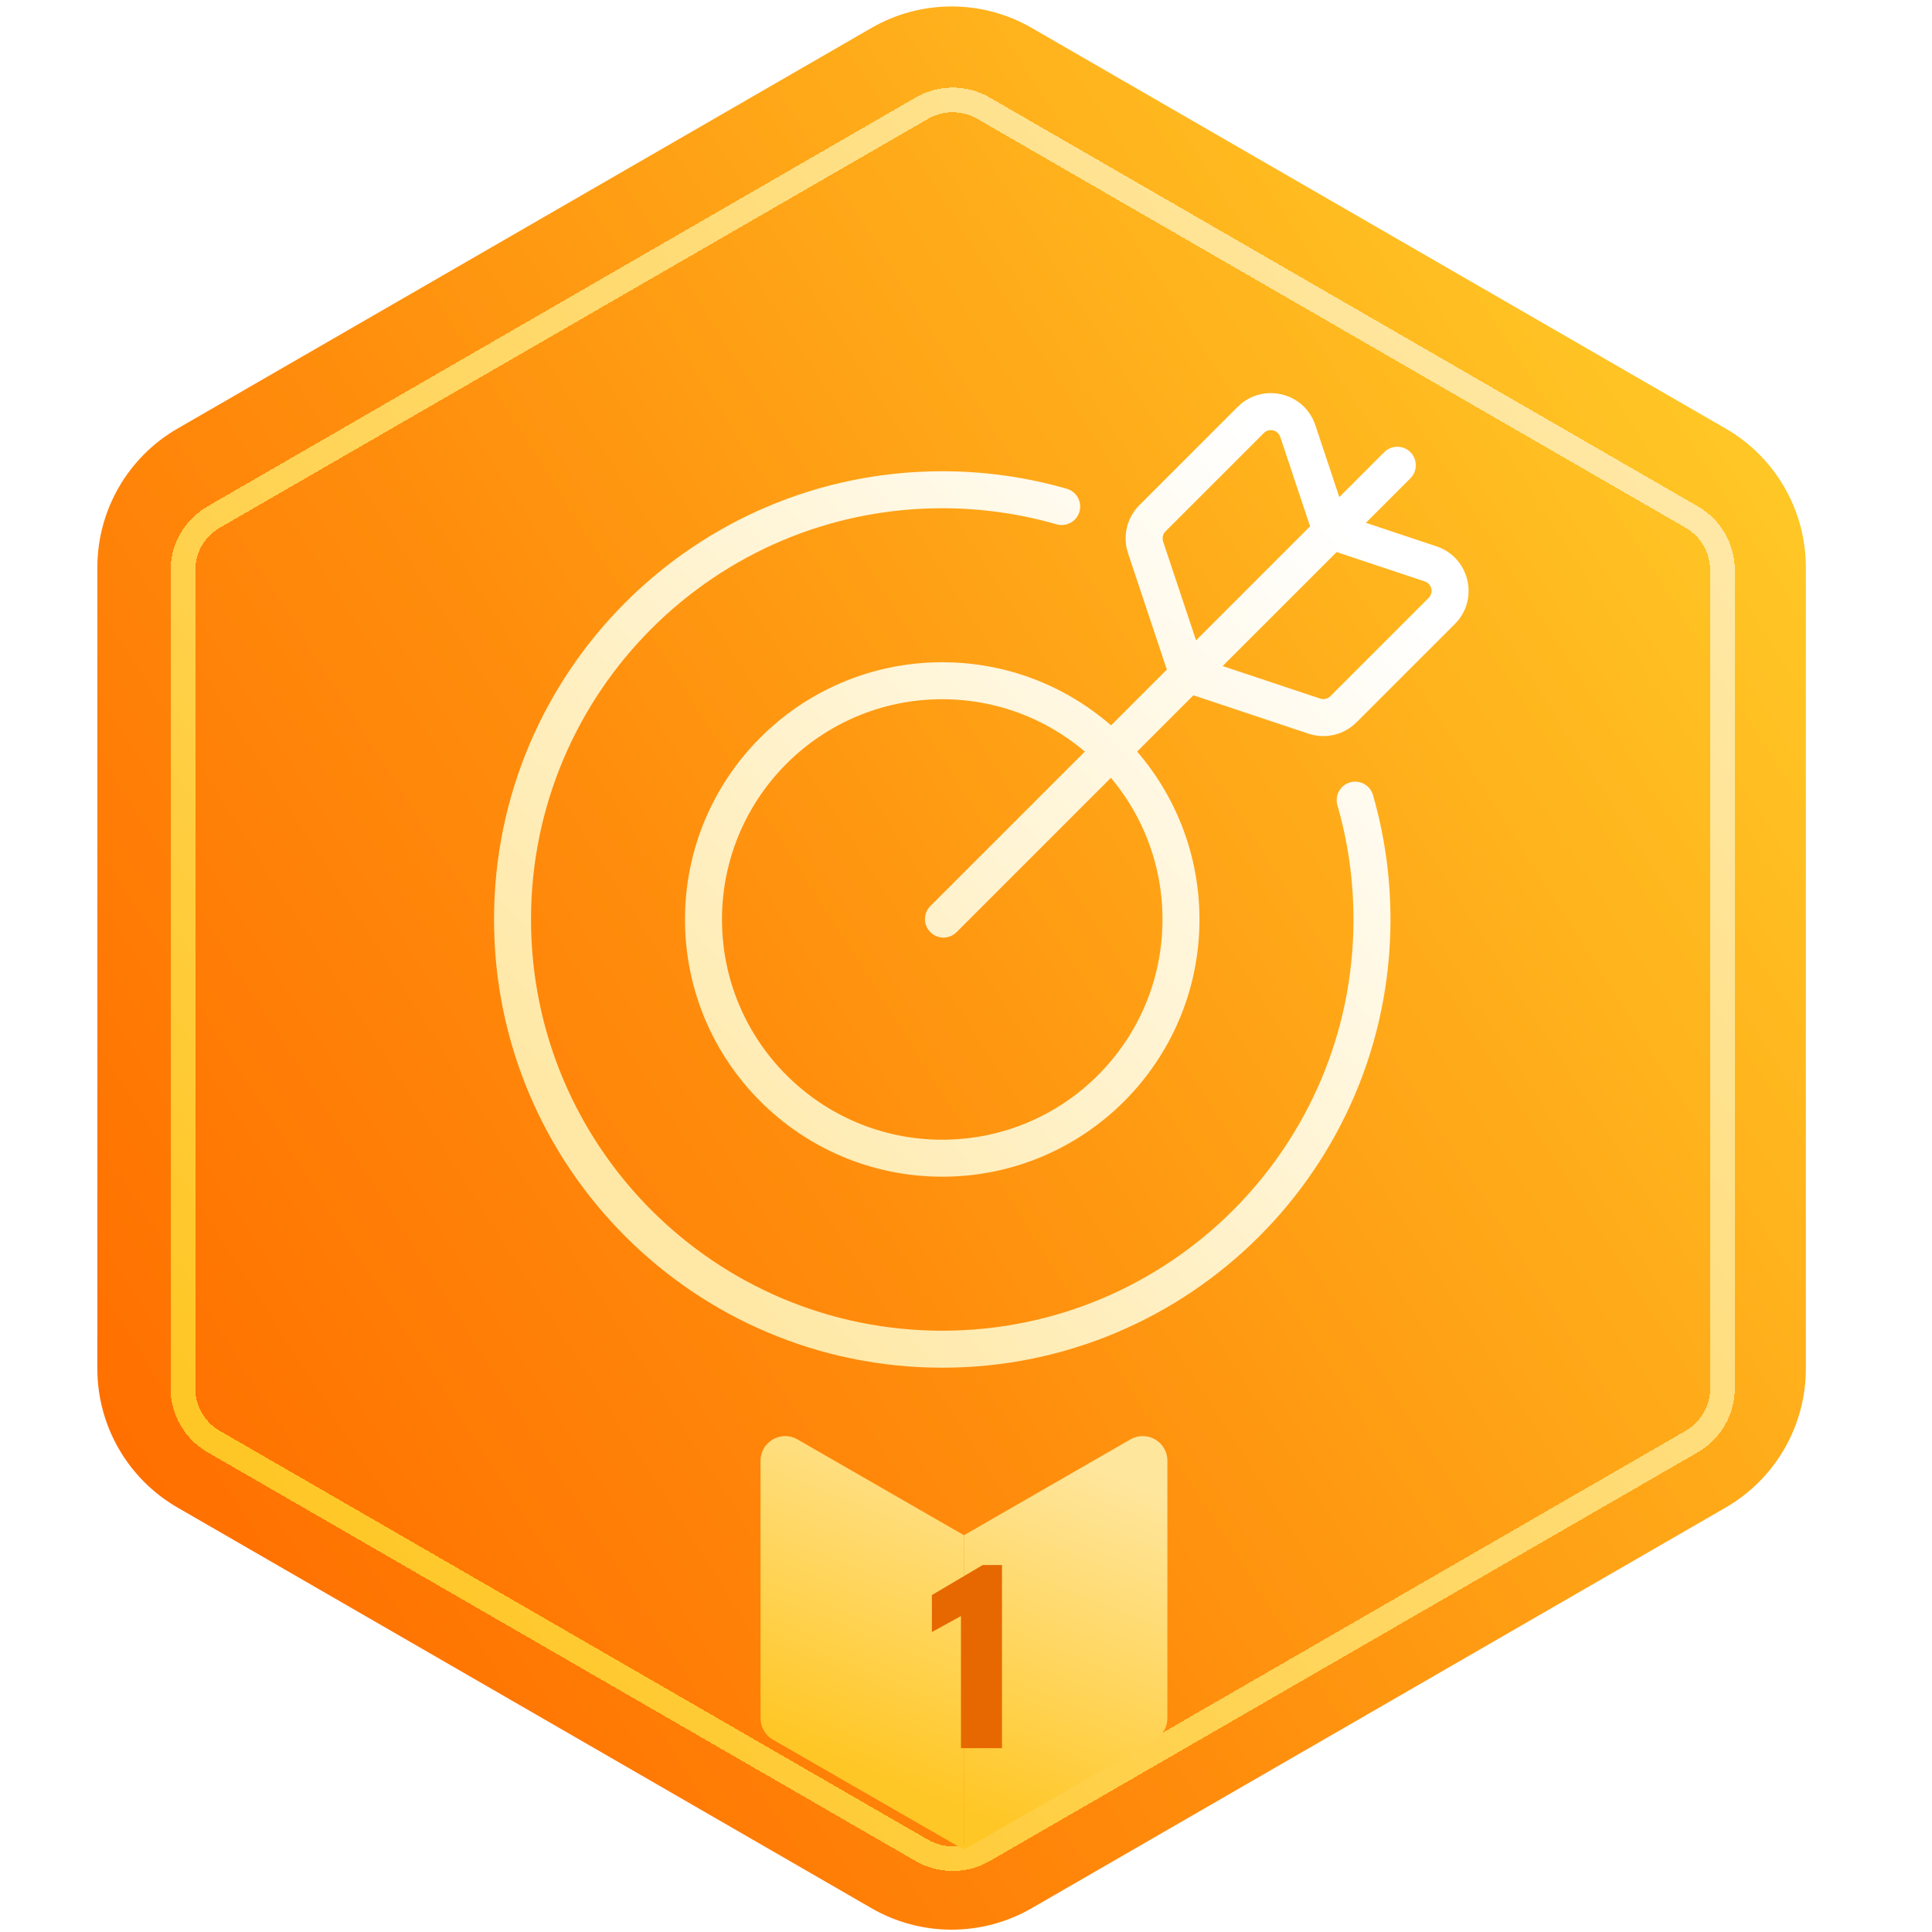 <svg width="110" height="110" viewBox="0 0 110 110" fill="none" xmlns="http://www.w3.org/2000/svg">
<g filter="url(#filter0_ii_5862_1653)">
<path d="M50.319 1.59C53.143 -0.04 56.622 -0.04 59.445 1.59L98.957 24.402C101.78 26.032 103.52 29.045 103.52 32.306V77.929C103.52 81.19 101.78 84.202 98.957 85.833L59.445 108.644C56.622 110.275 53.143 110.275 50.319 108.644L10.808 85.833C7.984 84.202 6.245 81.19 6.245 77.929V32.306C6.245 29.045 7.984 26.032 10.808 24.402L50.319 1.59Z" fill="url(#paint0_linear_5862_1653)"/>
</g>
<g filter="url(#filter1_d_5862_1653)">
<path d="M98.713 31.838L98.713 78.396C98.713 79.65 98.044 80.809 96.958 81.436L56.637 104.715C55.551 105.342 54.213 105.342 53.127 104.715L12.807 81.436C11.72 80.809 11.052 79.65 11.052 78.396L11.052 31.838C11.052 30.584 11.72 29.425 12.807 28.798L53.127 5.519C54.213 4.892 55.551 4.892 56.637 5.519L96.958 28.798C98.044 29.425 98.713 30.584 98.713 31.838Z" stroke="url(#paint1_linear_5862_1653)" stroke-width="1.404" shape-rendering="crispEdges"/>
</g>
<path d="M45.404 81.953C44.468 81.414 43.3 82.089 43.3 83.169V97.831C43.3 98.333 43.568 98.797 44.003 99.047L54.883 105.312V87.41L45.404 81.953Z" fill="url(#paint2_linear_5862_1653)"/>
<path d="M64.362 81.953C65.298 81.414 66.466 82.089 66.466 83.169V97.831C66.466 98.333 66.198 98.797 65.763 99.047L54.883 105.312V87.41L64.362 81.953Z" fill="url(#paint3_linear_5862_1653)"/>
<g filter="url(#filter2_d_5862_1653)">
<path fill-rule="evenodd" clip-rule="evenodd" d="M54.288 28.297C41.357 28.297 30.874 38.78 30.874 51.711C30.874 64.642 41.357 75.125 54.288 75.125C67.219 75.125 77.702 64.642 77.702 51.711C77.702 49.453 77.383 47.272 76.787 45.209C76.626 44.65 76.948 44.066 77.507 43.905C78.066 43.744 78.65 44.066 78.811 44.625C79.46 46.876 79.808 49.254 79.808 51.711C79.808 65.805 68.382 77.231 54.288 77.231C40.193 77.231 28.768 65.805 28.768 51.711C28.768 37.617 40.193 26.191 54.288 26.191C56.747 26.191 59.128 26.539 61.38 27.189C61.939 27.35 62.261 27.934 62.1 28.492C61.939 29.051 61.355 29.373 60.796 29.212C58.731 28.617 56.547 28.297 54.288 28.297Z" fill="url(#paint4_linear_5862_1653)"/>
<path fill-rule="evenodd" clip-rule="evenodd" d="M39.641 51.711C39.641 43.622 46.199 37.065 54.287 37.065C62.376 37.065 68.933 43.622 68.933 51.711C68.933 59.799 62.376 66.356 54.287 66.356C46.199 66.356 39.641 59.799 39.641 51.711ZM54.287 39.171C47.362 39.171 41.747 44.785 41.747 51.711C41.747 58.636 47.362 64.25 54.287 64.25C61.213 64.25 66.827 58.636 66.827 51.711C66.827 44.785 61.213 39.171 54.287 39.171Z" fill="url(#paint5_linear_5862_1653)"/>
<path fill-rule="evenodd" clip-rule="evenodd" d="M80.941 25.105C81.353 25.516 81.353 26.183 80.941 26.594L55.102 52.434C54.69 52.845 54.024 52.845 53.612 52.434C53.201 52.023 53.201 51.356 53.612 50.945L79.452 25.105C79.863 24.694 80.53 24.694 80.941 25.105Z" fill="url(#paint6_linear_5862_1653)"/>
<path fill-rule="evenodd" clip-rule="evenodd" d="M71.109 22.526C72.512 21.122 74.903 21.686 75.531 23.57L77.166 28.475C77.222 28.644 77.354 28.776 77.523 28.832L82.428 30.468C84.311 31.095 84.876 33.486 83.472 34.889L77.874 40.487C77.159 41.203 76.101 41.453 75.141 41.133L68.701 38.986C67.904 38.72 67.278 38.094 67.012 37.297L64.865 30.857C64.546 29.897 64.795 28.839 65.51 28.124L71.109 22.526ZM73.532 24.236C73.4 23.838 72.894 23.718 72.598 24.015L67 29.613C66.849 29.765 66.796 29.988 66.863 30.191L69.01 36.631C69.066 36.8 69.198 36.932 69.367 36.988L75.807 39.135C76.01 39.202 76.234 39.15 76.385 38.998L81.983 33.4C82.279 33.103 82.16 32.598 81.762 32.465L76.857 30.83C76.059 30.564 75.433 29.939 75.168 29.141L73.532 24.236Z" fill="url(#paint7_linear_5862_1653)"/>
</g>
<g filter="url(#filter3_d_5862_1653)">
<path d="M54.393 100.175V92.652L52.737 93.562V91.457L55.629 89.747H56.729V100.175H54.393Z" fill="#E76800"/>
</g>
<defs>
<filter id="filter0_ii_5862_1653" x="5.543" y="-0.334" width="97.976" height="110.904" filterUnits="userSpaceOnUse" color-interpolation-filters="sRGB">
<feFlood flood-opacity="0" result="BackgroundImageFix"/>
<feBlend mode="normal" in="SourceGraphic" in2="BackgroundImageFix" result="shape"/>
<feColorMatrix in="SourceAlpha" type="matrix" values="0 0 0 0 0 0 0 0 0 0 0 0 0 0 0 0 0 0 127 0" result="hardAlpha"/>
<feOffset dy="-0.702"/>
<feGaussianBlur stdDeviation="0.351"/>
<feComposite in2="hardAlpha" operator="arithmetic" k2="-1" k3="1"/>
<feColorMatrix type="matrix" values="0 0 0 0 0.851 0 0 0 0 0.176 0 0 0 0 0.125 0 0 0 0.5 0"/>
<feBlend mode="normal" in2="shape" result="effect1_innerShadow_5862_1653"/>
<feColorMatrix in="SourceAlpha" type="matrix" values="0 0 0 0 0 0 0 0 0 0 0 0 0 0 0 0 0 0 127 0" result="hardAlpha"/>
<feOffset dx="-0.702" dy="0.702"/>
<feGaussianBlur stdDeviation="0.351"/>
<feComposite in2="hardAlpha" operator="arithmetic" k2="-1" k3="1"/>
<feColorMatrix type="matrix" values="0 0 0 0 1 0 0 0 0 0.942 0 0 0 0 0.777 0 0 0 1 0"/>
<feBlend mode="normal" in2="effect1_innerShadow_5862_1653" result="effect2_innerShadow_5862_1653"/>
</filter>
<filter id="filter1_d_5862_1653" x="9.071" y="4.347" width="90.344" height="102.82" filterUnits="userSpaceOnUse" color-interpolation-filters="sRGB">
<feFlood flood-opacity="0" result="BackgroundImageFix"/>
<feColorMatrix in="SourceAlpha" type="matrix" values="0 0 0 0 0 0 0 0 0 0 0 0 0 0 0 0 0 0 127 0" result="hardAlpha"/>
<feOffset dx="-0.64" dy="0.64"/>
<feGaussianBlur stdDeviation="0.32"/>
<feComposite in2="hardAlpha" operator="out"/>
<feColorMatrix type="matrix" values="0 0 0 0 0.878 0 0 0 0 0.344 0 0 0 0 0.056 0 0 0 1 0"/>
<feBlend mode="normal" in2="BackgroundImageFix" result="effect1_dropShadow_5862_1653"/>
<feBlend mode="normal" in="SourceGraphic" in2="effect1_dropShadow_5862_1653" result="shape"/>
</filter>
<filter id="filter2_d_5862_1653" x="27.488" y="21.743" width="56.766" height="56.767" filterUnits="userSpaceOnUse" color-interpolation-filters="sRGB">
<feFlood flood-opacity="0" result="BackgroundImageFix"/>
<feColorMatrix in="SourceAlpha" type="matrix" values="0 0 0 0 0 0 0 0 0 0 0 0 0 0 0 0 0 0 127 0" result="hardAlpha"/>
<feOffset dx="-0.64" dy="0.64"/>
<feGaussianBlur stdDeviation="0.32"/>
<feComposite in2="hardAlpha" operator="out"/>
<feColorMatrix type="matrix" values="0 0 0 0 0.853 0 0 0 0 0.176 0 0 0 0 0.127 0 0 0 0.3 0"/>
<feBlend mode="normal" in2="BackgroundImageFix" result="effect1_dropShadow_5862_1653"/>
<feBlend mode="normal" in="SourceGraphic" in2="effect1_dropShadow_5862_1653" result="shape"/>
</filter>
<filter id="filter3_d_5862_1653" x="52.417" y="88.468" width="5.27" height="11.707" filterUnits="userSpaceOnUse" color-interpolation-filters="sRGB">
<feFlood flood-opacity="0" result="BackgroundImageFix"/>
<feColorMatrix in="SourceAlpha" type="matrix" values="0 0 0 0 0 0 0 0 0 0 0 0 0 0 0 0 0 0 127 0" result="hardAlpha"/>
<feOffset dx="0.32" dy="-0.64"/>
<feGaussianBlur stdDeviation="0.32"/>
<feComposite in2="hardAlpha" operator="out"/>
<feColorMatrix type="matrix" values="0 0 0 0 1 0 0 0 0 1 0 0 0 0 1 0 0 0 0.7 0"/>
<feBlend mode="normal" in2="BackgroundImageFix" result="effect1_dropShadow_5862_1653"/>
<feBlend mode="normal" in="SourceGraphic" in2="effect1_dropShadow_5862_1653" result="shape"/>
</filter>
<linearGradient id="paint0_linear_5862_1653" x1="7.674" y1="85.058" x2="104.564" y2="23.343" gradientUnits="userSpaceOnUse">
<stop stop-color="#FF6F00"/>
<stop offset="0.375" stop-color="#FF8C0C"/>
<stop offset="1" stop-color="#FFCB27"/>
</linearGradient>
<linearGradient id="paint1_linear_5862_1653" x1="89.281" y1="18.897" x2="12.41" y2="78.92" gradientUnits="userSpaceOnUse">
<stop stop-color="#FFE8A5"/>
<stop offset="1" stop-color="#FFC726"/>
</linearGradient>
<linearGradient id="paint2_linear_5862_1653" x1="65.413" y1="79.271" x2="55.64" y2="103.285" gradientUnits="userSpaceOnUse">
<stop offset="0.195" stop-color="#FFE69D"/>
<stop offset="1" stop-color="#FFC726"/>
</linearGradient>
<linearGradient id="paint3_linear_5862_1653" x1="65.413" y1="79.271" x2="55.64" y2="103.285" gradientUnits="userSpaceOnUse">
<stop offset="0.195" stop-color="#FFE69D"/>
<stop offset="1" stop-color="#FFC726"/>
</linearGradient>
<linearGradient id="paint4_linear_5862_1653" x1="79.103" y1="31.182" x2="38.385" y2="69.091" gradientUnits="userSpaceOnUse">
<stop stop-color="white"/>
<stop offset="1" stop-color="#FFE8A5"/>
</linearGradient>
<linearGradient id="paint5_linear_5862_1653" x1="79.103" y1="31.182" x2="38.385" y2="69.091" gradientUnits="userSpaceOnUse">
<stop stop-color="white"/>
<stop offset="1" stop-color="#FFE8A5"/>
</linearGradient>
<linearGradient id="paint6_linear_5862_1653" x1="79.103" y1="31.182" x2="38.385" y2="69.091" gradientUnits="userSpaceOnUse">
<stop stop-color="white"/>
<stop offset="1" stop-color="#FFE8A5"/>
</linearGradient>
<linearGradient id="paint7_linear_5862_1653" x1="79.103" y1="31.182" x2="38.385" y2="69.091" gradientUnits="userSpaceOnUse">
<stop stop-color="white"/>
<stop offset="1" stop-color="#FFE8A5"/>
</linearGradient>
</defs>
</svg>
